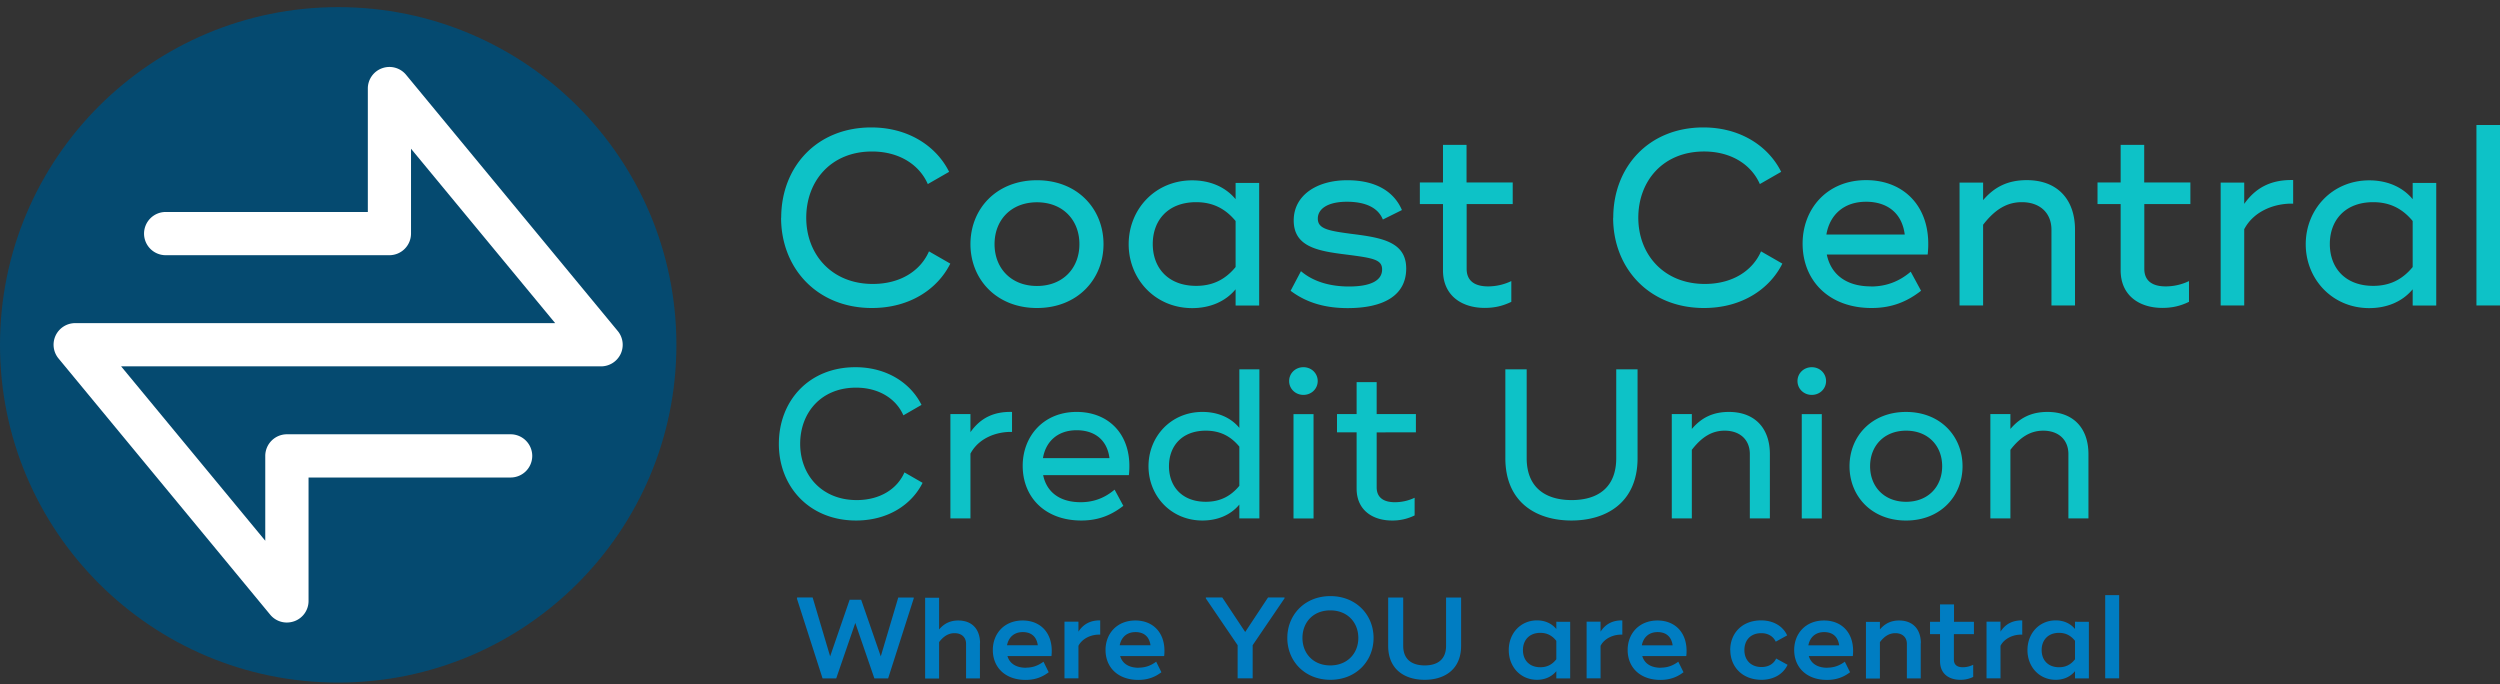 <svg width="285" height="78" viewBox="0 0 285 78" fill="none" xmlns="http://www.w3.org/2000/svg"><rect x="0" y="0" width="285" height="78" fill="#333333" stroke="none"/><path d="M89.057 24.82c0-5.777 4.035-10.292 10.27-10.292 4.266 0 7.439 2.172 8.873 5.061l-2.431 1.396c-.972-2.233-3.294-3.714-6.357-3.714-4.692 0-7.5 3.374-7.5 7.55 0 4.175 2.894 7.549 7.585 7.549 3.124 0 5.433-1.48 6.406-3.714l2.431 1.396c-1.435 2.888-4.607 5.061-8.934 5.061-6.235 0-10.356-4.515-10.356-10.293zm21.574 3.01c0-4.005 2.941-7.282 7.584-7.282s7.585 3.29 7.585 7.283-2.954 7.282-7.585 7.282-7.584-3.29-7.584-7.282m12.422 0c0-2.743-1.884-4.77-4.838-4.77-2.953 0-4.837 2.027-4.837 4.77 0 2.744 1.884 4.77 4.837 4.77 2.954 0 4.838-2.027 4.838-4.77m20.492-7.004v14.007h-2.686v-1.857c-1.203 1.456-3.002 2.148-4.947 2.148-4.229 0-7.244-3.314-7.244-7.282 0-3.97 3.002-7.283 7.244-7.283 1.945 0 3.744.692 4.947 2.148v-1.857h2.686zm-2.686 4.37c-1.203-1.457-2.662-2.149-4.497-2.149-3.172 0-4.947 2.027-4.947 4.77s1.775 4.77 4.947 4.77c1.835 0 3.294-.68 4.497-2.148v-5.256zm6.272 7.95 1.179-2.234c1.434 1.226 3.379 1.748 5.47 1.748 2.552 0 3.78-.716 3.78-1.942 0-1.14-1.034-1.31-4.182-1.711-3.233-.4-5.895-.91-5.895-3.884 0-2.804 2.553-4.576 6.102-4.576s5.433 1.517 6.235 3.399l-2.175 1.08c-.511-1.287-1.884-2.027-4.096-2.027s-3.319.825-3.319 1.918c0 1.177 1.204 1.395 3.866 1.747 3.379.425 6.211.886 6.211 3.945s-2.553 4.515-6.673 4.515c-2.638 0-4.753-.655-6.491-1.966zm20.067-9.868v7.367c0 1.433.997 2.003 2.431 2.003a6.14 6.14 0 0 0 2.662-.607v2.367c-.948.461-1.884.692-3.039.692-2.577 0-4.752-1.372-4.752-4.285v-7.55h-2.638v-2.463h2.638v-4.285h2.686v4.285h5.263v2.464h-5.263zm16.713 1.541c0-5.777 4.035-10.292 10.27-10.292 4.266 0 7.439 2.172 8.873 5.061l-2.431 1.396c-.972-2.233-3.294-3.714-6.357-3.714-4.691 0-7.499 3.374-7.499 7.55 0 4.175 2.893 7.549 7.584 7.549 3.124 0 5.433-1.48 6.406-3.714l2.431 1.396c-1.435 2.888-4.607 5.061-8.934 5.061-6.235 0-10.356-4.515-10.356-10.293zm29.365 7.841c1.75 0 3.233-.57 4.546-1.687l1.179 2.173c-1.568 1.226-3.318 1.966-5.64 1.966-4.862 0-7.864-3.12-7.864-7.343 0-3.92 2.747-7.234 7.244-7.234s7.585 3.29 7.013 8.484h-11.498c.462 2.233 2.176 3.629 5.032 3.629zm3.865-5.923c-.316-2.488-2.03-3.738-4.412-3.738-2.552 0-4.145 1.517-4.521 3.738zm19.411-.546v8.63h-2.686v-8.63c0-1.918-1.313-3.144-3.379-3.144-1.69 0-3.063.826-4.412 2.574v9.2h-2.686V20.815h2.686v2.003c1.288-1.518 2.832-2.282 4.983-2.282 3.464 0 5.494 2.172 5.494 5.656m7.9-2.913v7.367c0 1.433.997 2.003 2.431 2.003.912 0 1.836-.206 2.662-.607v2.367c-.948.461-1.884.692-3.038.692-2.577 0-4.753-1.372-4.753-4.285v-7.55h-2.637v-2.463h2.637v-4.285h2.686v4.285h5.263v2.464h-5.263zm16.968-2.743v2.682c-1.944-.06-4.436.74-5.579 2.913v8.69h-2.686V20.816h2.686v2.427c1.374-1.942 3.173-2.767 5.579-2.718zm16.312.291v14.007h-2.686v-1.857c-1.204 1.456-3.003 2.148-4.947 2.148-4.23 0-7.245-3.314-7.245-7.282 0-3.97 3.003-7.283 7.245-7.283 1.944 0 3.743.692 4.947 2.148v-1.857h2.686zm-2.686 4.37c-1.204-1.457-2.662-2.149-4.498-2.149-3.172 0-4.947 2.027-4.947 4.77s1.775 4.77 4.947 4.77c1.836 0 3.294-.68 4.498-2.148v-5.256zm7.268-10.948H285v20.573h-2.686zM88.79 50.6c0-4.903 3.427-8.739 8.726-8.739 3.622 0 6.321 1.845 7.536 4.297l-2.066 1.19c-.827-1.894-2.796-3.156-5.397-3.156-3.987 0-6.369 2.864-6.369 6.408s2.455 6.409 6.442 6.409c2.65 0 4.619-1.262 5.445-3.156l2.067 1.19c-1.216 2.451-3.914 4.296-7.585 4.296-5.3 0-8.8-3.835-8.8-8.739m26.582-3.64v2.28c-1.653-.048-3.768.632-4.74 2.477v7.38h-2.285V47.202h2.285v2.063c1.167-1.65 2.698-2.355 4.74-2.306m7.828 10.293c1.482 0 2.747-.486 3.865-1.433l.996 1.845c-1.337 1.044-2.819 1.675-4.788 1.675-4.133 0-6.685-2.646-6.685-6.238 0-3.326 2.333-6.142 6.15-6.142 3.816 0 6.442 2.792 5.955 7.21h-9.772c.389 1.893 1.848 3.083 4.279 3.083m3.281-5.025c-.267-2.112-1.726-3.18-3.743-3.18-2.164 0-3.525 1.286-3.841 3.18zm17.09-10.123v16.993h-2.285v-1.578c-1.021 1.238-2.553 1.82-4.206 1.82-3.598 0-6.15-2.816-6.15-6.19s2.552-6.19 6.15-6.19c1.653 0 3.185.583 4.206 1.82v-6.675zm-2.285 8.812c-1.021-1.238-2.261-1.82-3.817-1.82-2.698 0-4.205 1.723-4.205 4.053s1.507 4.054 4.205 4.054c1.556 0 2.796-.583 3.817-1.82zm5.676-7.476c0-.875.705-1.579 1.629-1.579.923 0 1.628.704 1.628 1.578s-.705 1.578-1.628 1.578c-.924 0-1.629-.704-1.629-1.578m2.783 15.669h-2.285V47.214h2.285zm7.196-9.818v6.262c0 1.214.851 1.7 2.066 1.7.778 0 1.556-.17 2.261-.51v2.015a5.66 5.66 0 0 1-2.577.582c-2.188 0-4.035-1.165-4.035-3.64v-6.41h-2.237v-2.087h2.237V43.56h2.285v3.64h4.473v2.088zm14.67 2.937V42.104h2.431v10.123c0 3.35 2.139 4.782 5.129 4.782s5.081-1.432 5.081-4.782V42.104h2.431v10.123c0 5.098-3.598 7.112-7.536 7.112s-7.536-2.014-7.536-7.112m30.156-.461v7.33h-2.285v-7.33c0-1.627-1.119-2.67-2.869-2.67-1.434 0-2.601.703-3.743 2.184v7.816h-2.286V47.203h2.286v1.7c1.093-1.288 2.406-1.943 4.229-1.943 2.942 0 4.668 1.845 4.668 4.807m3.148-8.327c0-.875.705-1.579 1.628-1.579.924 0 1.629.704 1.629 1.578s-.705 1.578-1.629 1.578c-.923 0-1.628-.704-1.628-1.578m2.771 15.669H205.4V47.214h2.285zm3.16-5.958c0-3.4 2.504-6.19 6.442-6.19s6.442 2.79 6.442 6.19c0 3.398-2.504 6.19-6.442 6.19s-6.442-2.792-6.442-6.19m10.562 0c0-2.331-1.604-4.055-4.108-4.055s-4.108 1.724-4.108 4.054 1.604 4.054 4.108 4.054 4.108-1.723 4.108-4.054m16.676-1.383v7.33h-2.285v-7.33c0-1.627-1.118-2.67-2.868-2.67-1.434 0-2.601.703-3.744 2.184v7.816h-2.285V47.203h2.285v1.7c1.094-1.288 2.407-1.943 4.23-1.943 2.941 0 4.667 1.845 4.667 4.807" fill="#0DC2C7"/><path d="M90.867 68.224v-.11h1.775l1.993 6.713 2.224-6.457h1.313l2.237 6.457 1.993-6.712h1.762v.109l-2.917 9.115h-1.568l-2.175-6.323-2.176 6.323h-1.556l-2.929-9.115zm20.846 5.086v4.03h-1.581v-3.946c0-.74-.51-1.213-1.312-1.213-.669 0-1.24.327-1.763 1.02v4.15h-1.592V68.14h1.592v3.617c.559-.656 1.24-1.02 2.188-1.02 1.568 0 2.48.996 2.48 2.586zm5.25 2.803c.778 0 1.398-.242 1.994-.68l.595 1.202c-.717.546-1.531.874-2.637.874-2.31 0-3.732-1.42-3.732-3.41 0-1.858 1.289-3.363 3.403-3.363 2.115 0 3.55 1.542 3.282 4.054h-5.02c.256.862.997 1.335 2.127 1.335zm1.349-2.549c-.145-1.02-.777-1.505-1.713-1.505-.985 0-1.617.583-1.799 1.505zm7.111-2.828v1.615c-.96-.049-2.03.4-2.48 1.274v3.702h-1.592V70.87h1.592v1.14c.584-.91 1.422-1.298 2.48-1.286zm4.388 5.377c.777 0 1.397-.242 1.993-.68l.596 1.202c-.718.546-1.532.874-2.638.874-2.309 0-3.731-1.42-3.731-3.41 0-1.858 1.288-3.363 3.403-3.363s3.549 1.542 3.282 4.054h-5.02c.255.862.996 1.335 2.127 1.335zm1.349-2.549c-.146-1.02-.778-1.505-1.714-1.505-.985 0-1.617.583-1.799 1.505zm15.266-5.34-3.622 5.328v3.775h-1.714v-3.775l-3.622-5.328v-.11h1.872l2.613 3.933 2.601-3.932h1.884v.109zm.328 4.503c0-2.622 1.969-4.77 4.91-4.77 2.942 0 4.923 2.148 4.923 4.77s-1.981 4.77-4.923 4.77c-2.941 0-4.91-2.148-4.91-4.77m8.095 0c0-1.76-1.228-3.144-3.197-3.144s-3.172 1.384-3.172 3.144 1.228 3.131 3.172 3.131 3.197-1.371 3.197-3.131m3.403.898v-5.51h1.714v5.51c0 1.554.997 2.233 2.455 2.233s2.431-.68 2.431-2.233v-5.51h1.714v5.51c0 2.683-1.872 3.872-4.157 3.872s-4.157-1.19-4.157-3.872M179 70.882v6.457h-1.58v-.825c-.523.631-1.288.983-2.2.983-1.872 0-3.221-1.469-3.221-3.386s1.349-3.387 3.221-3.387c.912 0 1.677.352 2.2.983v-.825zm-1.58 2.173c-.486-.62-1.082-.91-1.823-.91-1.24 0-1.981.813-1.981 1.966s.741 1.954 1.981 1.954c.741 0 1.337-.28 1.823-.91zm7.524-2.319v1.615c-.96-.049-2.03.4-2.48 1.274v3.702h-1.592V70.87h1.592v1.14c.584-.91 1.422-1.298 2.48-1.286zm4.388 5.377c.777 0 1.397-.242 1.993-.68l.595 1.202c-.717.546-1.531.874-2.637.874-2.309 0-3.731-1.42-3.731-3.41 0-1.858 1.288-3.363 3.403-3.363s3.549 1.542 3.282 4.054h-5.02c.255.862.996 1.335 2.127 1.335zm1.349-2.549c-.146-1.02-.778-1.505-1.714-1.505-.985 0-1.617.583-1.799 1.505zm6.563.546c0-1.869 1.301-3.386 3.525-3.386 1.41 0 2.492.668 2.966 1.712l-1.301.716c-.279-.607-.875-.971-1.641-.971-1.252 0-1.932.825-1.932 1.93s.705 1.93 1.957 1.93c.79 0 1.385-.365 1.665-.971l1.3.716c-.474 1.031-1.555 1.71-2.965 1.71-2.237 0-3.562-1.528-3.562-3.385zm11.073 2.003c.778 0 1.398-.242 1.993-.68l.596 1.202c-.717.546-1.532.874-2.638.874-2.309 0-3.731-1.42-3.731-3.41 0-1.858 1.288-3.363 3.403-3.363s3.549 1.542 3.282 4.054h-5.02c.255.862.997 1.335 2.127 1.335zm1.349-2.549c-.146-1.02-.778-1.505-1.714-1.505-.984 0-1.616.583-1.799 1.505zm9.298-.254v4.03h-1.58v-3.946c0-.74-.51-1.213-1.312-1.213-.669 0-1.24.327-1.763 1.02v4.15h-1.592v-6.457h1.592v.862c.559-.656 1.24-1.02 2.188-1.02 1.568 0 2.48.996 2.48 2.586zm3.78-1.02v2.913c0 .619.414.862 1.021.862.414 0 .79-.097 1.179-.28v1.384a3.2 3.2 0 0 1-1.47.328c-1.277 0-2.31-.668-2.31-2.124V72.29h-1.142v-1.408h1.142v-1.978h1.593v1.978h2.272v1.408zm7.792-1.554v1.615c-.961-.049-2.03.4-2.48 1.274v3.702h-1.592V70.87h1.592v1.14c.583-.91 1.422-1.298 2.48-1.286zm7.596.146v6.457h-1.58v-.825c-.523.631-1.288.983-2.2.983-1.872 0-3.221-1.469-3.221-3.386s1.349-3.387 3.221-3.387c.912 0 1.677.352 2.2.983v-.825zm-1.58 2.173c-.486-.62-1.082-.91-1.823-.91-1.24 0-1.981.813-1.981 1.966s.741 1.954 1.981 1.954c.741 0 1.337-.28 1.823-.91zm3.44-5.207h1.592v9.479h-1.592z" fill="#007DC2"/><path d="M38.554 77.813c21.293 0 38.555-17.238 38.555-38.5 0-21.264-17.262-38.5-38.555-38.5S0 18.05 0 39.313c0 21.262 17.261 38.5 38.554 38.5" fill="#054A70"/><path d="M32.708 70.967q.42 0 .839-.146a2.45 2.45 0 0 0 1.628-2.318V54.436h23.033a2.467 2.467 0 0 0 2.468-2.464 2.47 2.47 0 0 0-2.468-2.464h-25.5a2.47 2.47 0 0 0-2.468 2.464v9.673l-16.432-19.88h54.707c.96 0 1.823-.547 2.237-1.409a2.46 2.46 0 0 0-.329-2.621L46.297 8.532a2.46 2.46 0 0 0-2.735-.753 2.45 2.45 0 0 0-1.629 2.319v14.067H18.888a2.47 2.47 0 0 0-2.467 2.464 2.467 2.467 0 0 0 2.467 2.464h25.5a2.467 2.467 0 0 0 2.468-2.464v-9.674l16.433 19.881H8.58c-.96 0-1.823.547-2.236 1.408a2.46 2.46 0 0 0 .328 2.622L30.8 70.07a2.45 2.45 0 0 0 1.908.898" fill="#fff"/></svg>